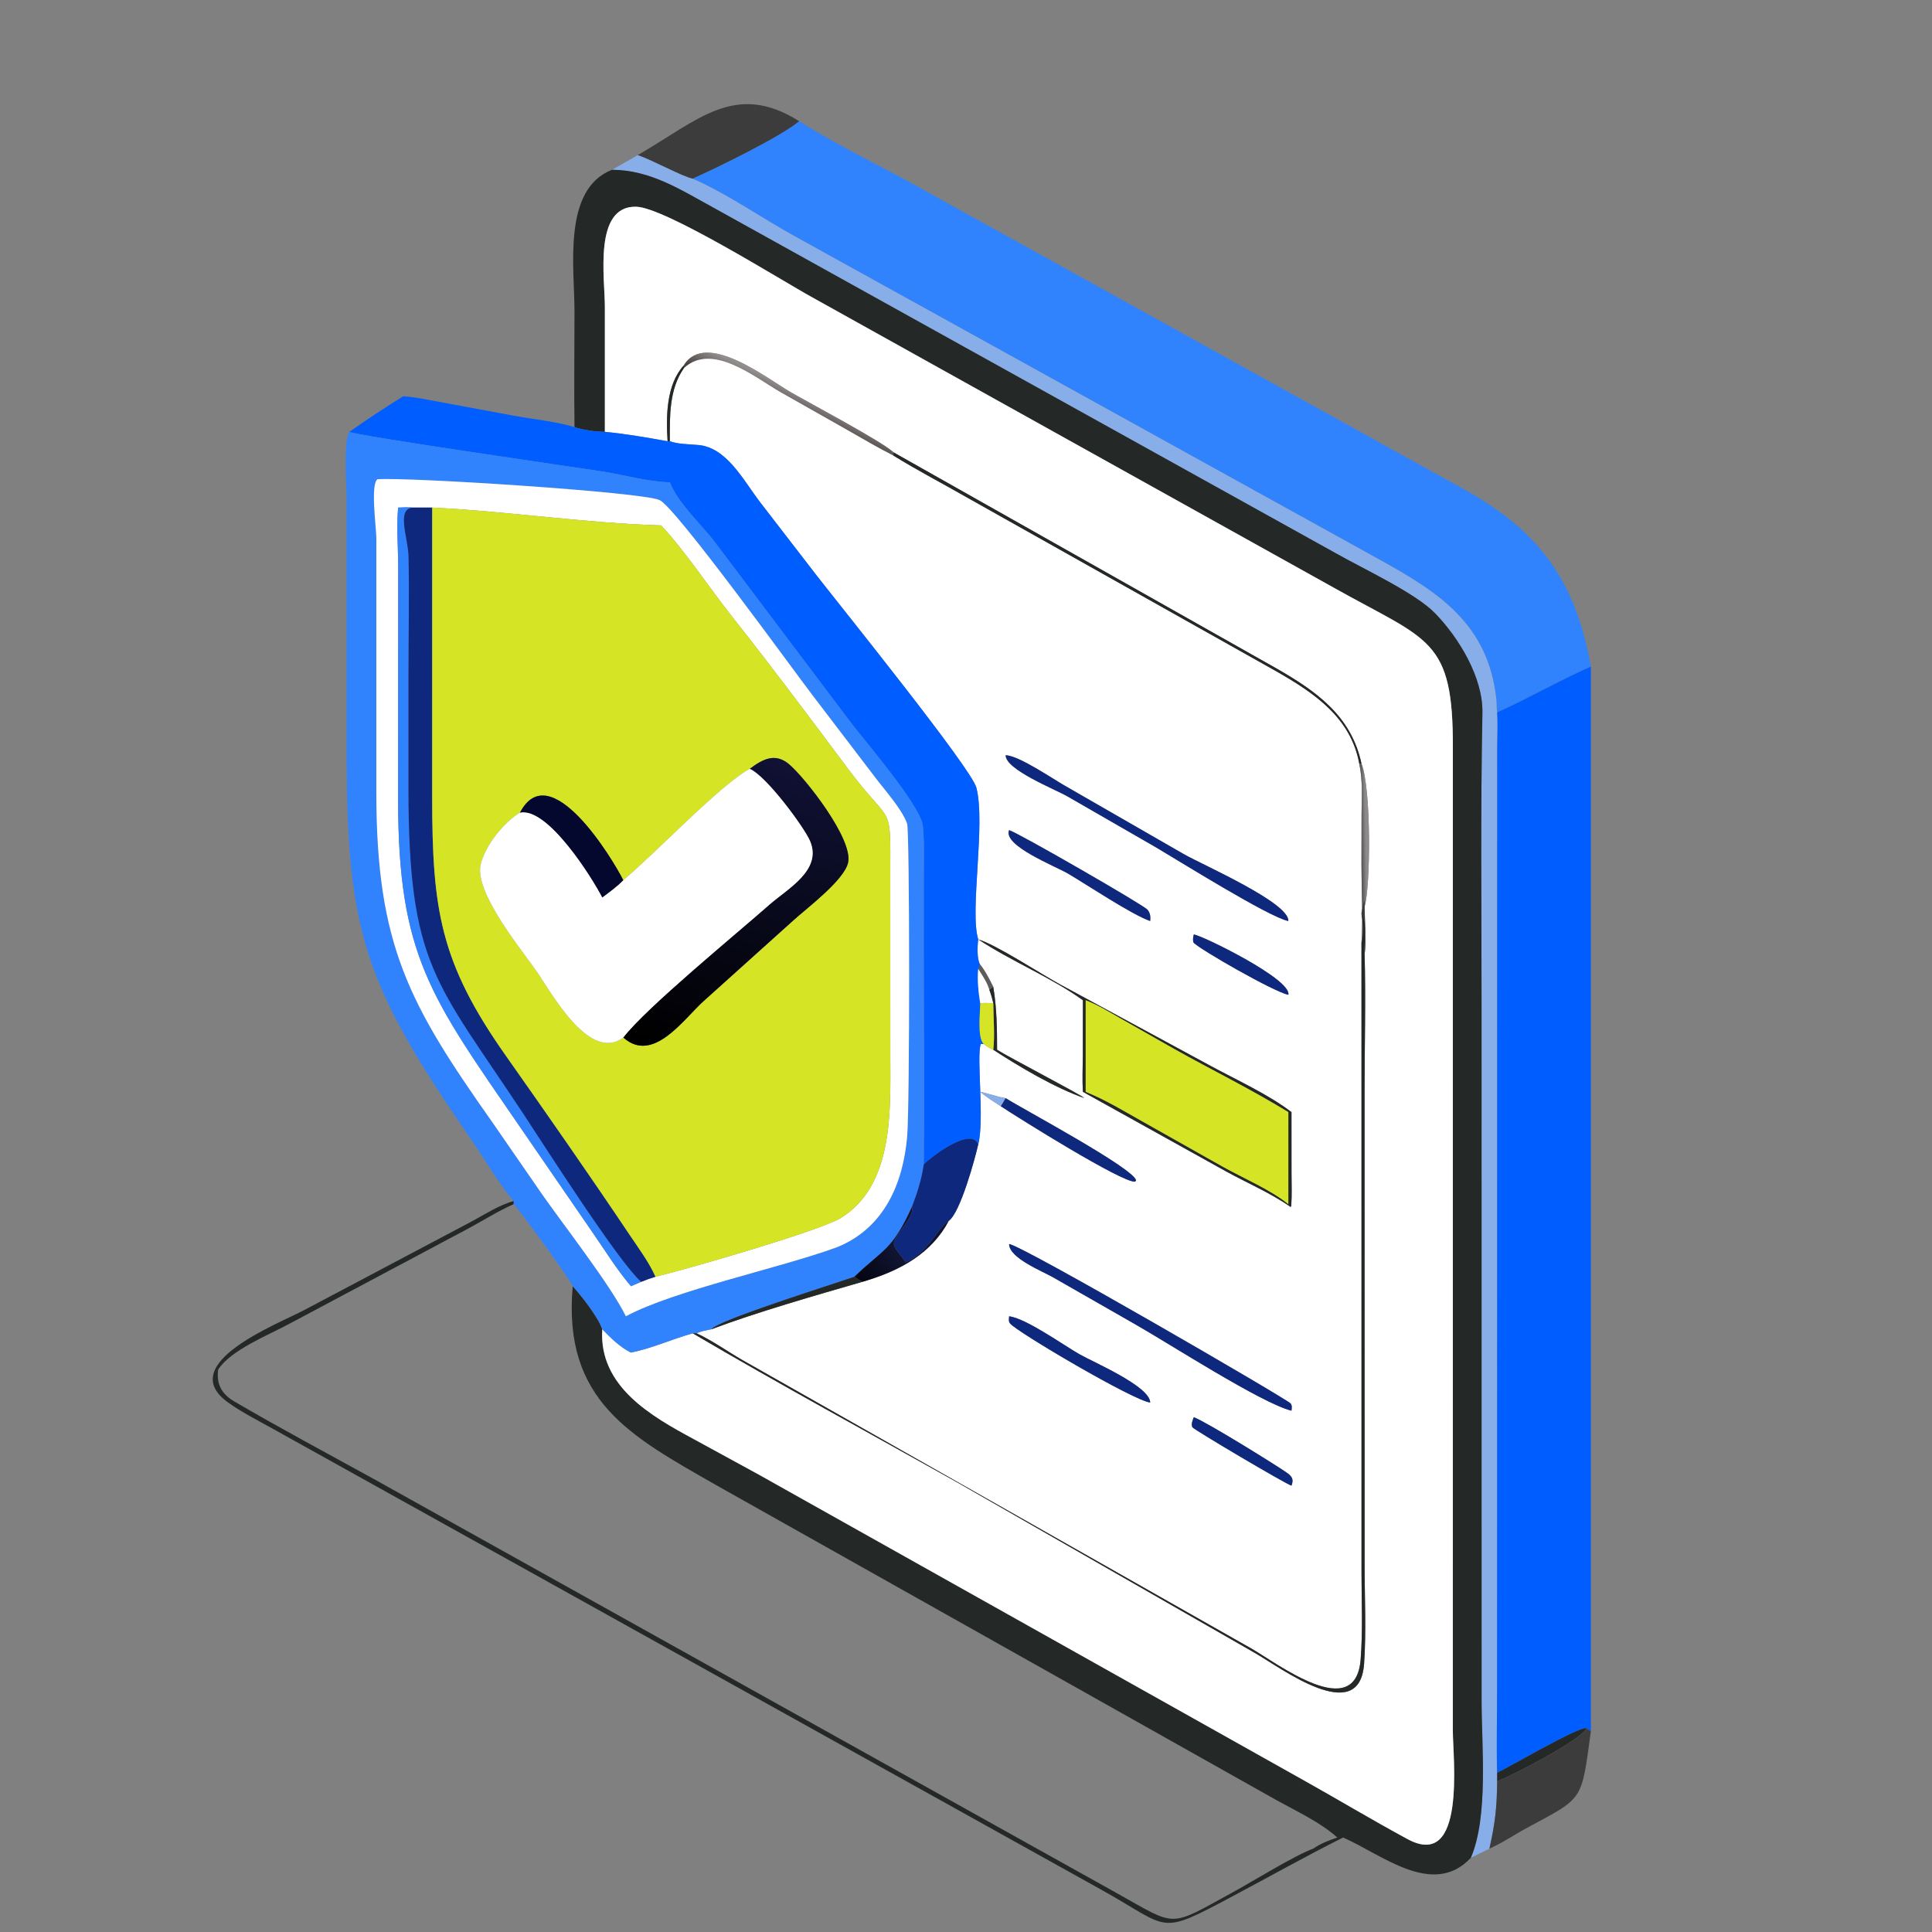 <svg width="110" height="110" viewBox="0 0 110 110" fill="none" xmlns="http://www.w3.org/2000/svg">
<rect x="0" y="0" width="110" height="110" fill="#808080" stroke="none"/>
<g clip-path="url(#clip0_12441_9736)">
<path d="M45.507 6.903C44.511 7.757 40.847 9.549 39.44 10.175C38.887 10.078 37.188 9.135 36.307 8.833C39.771 6.835 41.853 4.607 45.507 6.903Z" fill="#3D3C3D"/>
<path d="M39.44 10.175C40.847 9.548 44.511 7.757 45.506 6.902C47.868 8.397 50.462 9.593 52.892 10.982L83.117 27.727C87.442 30.074 89.677 32.848 90.578 37.95C88.769 38.748 87.051 39.748 85.241 40.558C85.202 40.308 85.217 40.041 85.19 39.787C84.727 35.531 81.904 33.727 78.642 31.916L45.283 13.469C43.344 12.406 41.461 11.06 39.44 10.175Z" fill="#3083FD"/>
<path d="M34.846 9.667C35.332 9.387 35.824 9.119 36.307 8.834C37.188 9.136 38.887 10.078 39.44 10.175C41.461 11.06 43.344 12.407 45.283 13.47L78.642 31.917C81.904 33.728 84.727 35.532 85.19 39.788C85.217 40.042 85.202 40.309 85.241 40.559C85.287 41.207 85.251 41.873 85.247 42.523L85.24 96.05C85.24 97.673 85.196 99.31 85.241 100.932V101.413C85.228 102.946 85.123 103.811 84.8 105.256L83.742 105.776C84.755 103.427 84.356 99.404 84.356 96.834L84.354 57.199C84.354 51.663 84.294 46.121 84.403 40.588C84.442 38.575 83.06 36.305 81.697 34.908C80.568 33.751 77.618 32.388 76.04 31.491L40.617 11.822C38.747 10.804 37.045 9.682 34.846 9.667Z" fill="#87AEE8"/>
<path d="M32.71 24.32C32.677 22.127 32.71 19.927 32.709 17.733C32.708 15.213 32.012 10.779 34.846 9.666C37.045 9.681 38.747 10.803 40.618 11.821L76.04 31.49C77.618 32.388 80.569 33.75 81.698 34.907C83.06 36.304 84.442 38.574 84.403 40.587C84.294 46.121 84.354 51.663 84.354 57.198L84.356 96.833C84.356 99.403 84.756 103.426 83.742 105.776C81.585 108.081 78.655 105.57 76.472 104.621C74.359 105.678 72.287 106.843 70.201 107.953C65.905 110.241 66.688 109.815 62.77 107.63L15.518 81.339C14.67 80.867 13.756 80.408 12.969 79.838C9.931 77.64 15.839 75.379 17.326 74.587L26.88 69.531C27.637 69.124 28.417 68.608 29.249 68.383V68.558C28.367 68.945 27.539 69.474 26.692 69.931L16.444 75.387C15.287 76.012 13.171 76.846 12.422 77.972C12.31 78.824 12.626 79.376 13.355 79.802C15.965 81.325 18.644 82.758 21.294 84.213L63.587 107.788C67.077 109.735 66.486 109.761 70.24 107.711C71.337 107.112 73.709 105.64 74.767 105.255C75.189 104.961 75.659 104.785 76.142 104.621C75.159 103.744 73.869 103.151 72.723 102.518L40.73 84.531C35.948 81.792 32.029 79.773 32.608 73.232C33.105 73.77 34.059 74.994 34.292 75.683C34.08 78.948 37.112 80.647 39.508 81.941L43.203 83.958L74.118 101.298C76.132 102.422 78.111 103.614 80.14 104.71C83.486 106.519 82.72 100.119 82.718 98.535L82.72 42.621C82.745 36.309 81.371 36.516 75.919 33.449L46.247 16.93C44.573 16.013 37.877 11.809 36.22 11.77C33.779 11.713 34.438 15.825 34.438 17.468L34.438 24.587C33.911 24.585 33.206 24.484 32.71 24.32Z" fill="#242826"/>
<path d="M38.934 20.803C37.928 21.899 37.92 23.722 38.01 25.123C36.833 24.912 35.628 24.7 34.438 24.587L34.438 17.469C34.438 15.826 33.778 11.713 36.22 11.77C37.877 11.809 44.573 16.014 46.247 16.931L75.919 33.45C81.371 36.516 82.745 36.309 82.72 42.621L82.718 98.536C82.72 100.12 83.486 106.519 80.14 104.711C78.111 103.614 76.132 102.422 74.118 101.299L43.203 83.958L39.508 81.941C37.112 80.647 34.08 78.949 34.292 75.683C34.773 76.177 35.302 76.702 35.925 77.011C37.127 76.767 38.259 76.245 39.44 75.914C44.4 78.826 49.452 81.572 54.47 84.383L71.436 94.106C72.897 94.938 77.411 98.368 77.666 94.722C77.795 92.877 77.695 90.961 77.695 89.109L77.693 62.173C77.692 59.561 77.767 56.931 77.695 54.322C77.801 53.716 77.698 52.299 77.695 51.619C78.035 50.48 78.082 44.907 77.517 43.479C76.936 40.743 74.916 39.342 72.671 38.054L50.87 25.752C50.216 25.135 46.105 22.957 45.023 22.332C43.668 21.55 40.17 18.782 38.934 20.803Z" fill="white"/>
<path d="M38.934 20.802C40.17 18.781 43.667 21.55 45.022 22.332C46.105 22.956 50.215 25.134 50.87 25.751V25.94C49.966 25.486 49.098 24.964 48.217 24.468L44.424 22.319C42.95 21.468 40.531 19.465 38.934 20.967V20.802Z" fill="url(#paint0_linear_12441_9736)"/>
<path d="M38.934 20.968C40.531 19.466 42.95 21.47 44.424 22.32L48.218 24.469C49.098 24.965 49.966 25.488 50.87 25.941C52.254 26.795 53.701 27.547 55.112 28.355L72.699 38.239C74.826 39.46 76.913 40.854 77.39 43.48C77.595 44.423 77.528 45.384 77.522 46.344L77.517 49.258C77.517 50.727 77.607 52.224 77.517 53.688L77.519 89.575C77.519 91.194 77.596 92.859 77.47 94.474C77.185 98.153 72.735 94.707 71.238 93.854L42.297 77.453C41.431 76.955 40.569 76.335 39.666 75.915C39.932 75.782 40.219 75.739 40.508 75.683C43.044 74.723 46.49 73.739 49.105 72.982L49.361 72.904C51.281 72.313 53.045 71.356 54.017 69.512C54.677 69.051 55.516 65.958 55.697 65.157C56.062 63.726 55.582 60.155 55.843 59.438L56.006 59.443C56.181 59.578 56.355 59.675 56.553 59.77C58.002 60.715 60.077 61.951 61.729 62.517C61.672 62.397 57.303 60.124 56.77 59.77C56.77 58.564 56.753 57.382 56.553 56.189C56.34 55.772 56.107 55.291 55.81 54.927C55.611 54.633 55.647 53.834 55.697 53.485C57.592 54.739 59.856 55.651 61.656 56.949L61.652 60.095C61.647 60.783 61.613 61.477 61.656 62.164L69.769 66.674C70.999 67.355 72.322 67.909 73.477 68.716L73.517 68.677C73.564 68.043 73.534 67.389 73.534 66.752L73.532 63.321C72.295 62.356 70.375 61.47 68.957 60.703L60.367 56.053C59.291 55.468 56.661 53.753 55.697 53.485C55.196 51.903 56.129 46.907 55.59 44.846C55.304 43.752 48.076 34.794 46.435 32.688L43.301 28.625C42.306 27.33 41.354 25.412 39.666 25.33C39.18 25.289 38.599 25.288 38.137 25.123C38.133 23.716 38.094 22.169 38.934 20.968ZM57.257 62.523C56.767 62.449 56.297 62.26 55.81 62.164C56.176 62.48 56.583 62.722 56.985 62.987C57.944 63.623 63.917 67.366 64.629 67.278L64.683 67.203C64.528 66.501 58.171 63.108 57.257 62.523ZM57.257 43.004C57.261 43.832 60.078 44.939 60.779 45.346L65.728 48.195C67.006 48.941 72.259 52.232 73.352 52.44C73.419 51.403 68.507 49.262 67.408 48.636L60.645 44.746C59.938 44.346 57.988 43.006 57.257 43.004ZM57.455 47.265C57.084 48.144 60.068 49.307 60.807 49.739C61.849 50.349 64.445 52.084 65.487 52.44C65.512 52.201 65.494 51.98 65.328 51.79C65.087 51.515 57.95 47.404 57.455 47.265ZM67.969 53.205C67.933 53.375 67.9 53.498 67.956 53.669C68.327 54.065 72.525 56.47 73.352 56.641C73.562 55.756 68.405 53.241 67.969 53.205ZM57.455 70.833C57.453 71.629 59.359 72.381 59.971 72.734L64.679 75.427C66.542 76.484 71.834 79.901 73.532 80.32C73.544 80.163 73.58 80.054 73.488 79.913C73.348 79.699 58.082 70.838 57.455 70.833ZM57.455 74.944C57.448 75.093 57.409 75.227 57.51 75.353C57.902 75.841 64.529 79.743 65.487 79.856C65.486 78.932 62.237 77.552 61.444 77.096C60.539 76.576 58.407 75.057 57.455 74.944ZM67.969 80.691C67.909 80.856 67.8 81.095 67.894 81.266C67.966 81.395 73.222 84.507 73.532 84.588C73.68 84.197 73.547 84.046 73.215 83.816C72.588 83.38 68.676 80.949 67.969 80.691Z" fill="white"/>
<path d="M38.01 25.122C37.92 23.722 37.928 21.899 38.934 20.803V20.968C38.093 22.169 38.132 23.715 38.137 25.122H38.01Z" fill="#242826"/>
<path d="M22.956 22.562C23.685 22.61 24.416 22.776 25.134 22.904L29.198 23.659C30.221 23.851 31.767 24.014 32.71 24.321C33.206 24.484 33.911 24.586 34.438 24.587C35.628 24.7 36.833 24.912 38.01 25.123H38.137C38.599 25.288 39.179 25.289 39.666 25.329C41.354 25.412 42.306 27.329 43.301 28.625L46.435 32.687C48.076 34.794 55.304 43.752 55.59 44.846C56.129 46.907 55.196 51.903 55.697 53.485C55.647 53.834 55.611 54.633 55.81 54.927L55.697 55.165C55.634 55.753 55.711 56.544 55.81 57.124C55.81 57.684 55.633 59.043 56.006 59.443L55.843 59.438C55.582 60.154 56.062 63.726 55.697 65.157C55.302 64.128 53.023 65.851 52.593 66.302C52.637 62.164 52.592 58.021 52.592 53.882L52.596 49.728C52.598 48.827 52.634 47.909 52.54 47.012C52.419 45.866 49.181 42.123 48.416 41.105L40.717 30.887C39.936 29.855 38.596 28.649 38.137 27.459C36.947 27.442 35.465 27.025 34.259 26.838C33.296 26.688 20.107 24.784 19.891 24.587C20.883 23.889 21.925 23.203 22.956 22.562Z" fill="#005DFF"/>
<path d="M29.249 68.382C28.495 67.546 27.607 66.021 26.934 65.045C20.684 55.983 19.735 53.078 19.733 42.608L19.734 28.445C19.734 27.777 19.544 25.037 19.891 24.586C20.107 24.783 33.296 26.687 34.259 26.837C35.465 27.024 36.948 27.441 38.138 27.458C38.597 28.648 39.936 29.854 40.717 30.886L48.417 41.104C49.181 42.122 52.419 45.865 52.54 47.011C52.634 47.907 52.598 48.825 52.596 49.727L52.592 53.881C52.592 58.02 52.637 62.163 52.593 66.301C52.477 67.135 52.223 67.929 51.919 68.712C50.784 71.222 50.276 71.108 48.648 72.691C47.634 73.052 40.78 75.19 40.508 75.682C40.219 75.737 39.932 75.781 39.666 75.913C39.623 75.913 39.479 75.903 39.44 75.913C38.259 76.244 37.127 76.766 35.925 77.01C35.302 76.701 34.773 76.176 34.292 75.682C34.059 74.993 33.105 73.769 32.608 73.231C32.509 72.929 29.55 68.838 29.249 68.558V68.382ZM21.492 27.287C21.081 27.588 21.426 30.043 21.427 30.617L21.427 45.101C21.428 53.835 23.303 57.191 28.037 63.903L30.874 68.011C32.164 69.85 34.755 73.161 35.635 74.942C38.426 73.451 44.35 72.219 47.659 71.01C50.324 69.931 51.419 67.409 51.651 64.703C51.803 62.928 51.798 47.297 51.646 46.886C51.332 46.04 50.402 45.022 49.846 44.283L46.252 39.573C45.131 38.104 38.475 28.896 37.556 28.473C36.556 28.012 23.172 27.154 21.492 27.287Z" fill="#3083FD"/>
<path d="M50.87 25.941V25.752L72.671 38.055C74.916 39.342 76.935 40.743 77.517 43.479H77.39C76.913 40.854 74.825 39.46 72.699 38.239L55.112 28.355C53.701 27.547 52.254 26.795 50.87 25.941Z" fill="#242826"/>
<path d="M35.635 74.942C34.754 73.161 32.164 69.851 30.874 68.011L28.037 63.903C23.303 57.191 21.428 53.836 21.427 45.102L21.427 30.617C21.426 30.043 21.08 27.588 21.491 27.287C23.172 27.154 36.556 28.012 37.556 28.473C38.475 28.897 45.131 38.105 46.252 39.573L49.846 44.284C50.401 45.022 51.332 46.04 51.645 46.886C51.798 47.298 51.803 62.928 51.65 64.703C51.418 67.41 50.324 69.931 47.658 71.01C44.349 72.219 38.425 73.452 35.635 74.942ZM23.547 28.899C23.249 28.878 22.965 28.883 22.668 28.899C22.565 30.008 22.672 31.2 22.672 32.318L22.666 45.535C22.666 54.422 24.534 56.782 29.547 64.077L33.708 70.126C34.431 71.168 35.1 72.264 35.925 73.232L36.51 72.981C36.778 72.868 37.044 72.775 37.322 72.691C39.319 72.21 46.703 70.059 47.853 69.358C50.899 67.502 50.694 63.218 50.691 60.141L50.689 49.794C50.697 45.552 50.808 47.152 48.302 43.798C46.108 40.862 44.013 38.054 41.727 35.166C40.437 33.537 39.026 31.399 37.644 29.913C33.445 29.794 28.938 29.112 24.608 28.899H23.547Z" fill="white"/>
<path d="M23.547 28.899C22.523 28.918 23.237 30.601 23.26 31.697C23.306 33.946 23.258 36.205 23.256 38.456L23.255 44.889C23.259 54.983 24.817 55.885 29.788 63.403C30.855 65.017 35.27 71.944 36.51 72.98L35.925 73.231C35.101 72.264 34.431 71.168 33.708 70.126L29.547 64.077C24.534 56.781 22.666 54.421 22.667 45.534L22.672 32.318C22.672 31.199 22.565 30.007 22.668 28.899C22.966 28.883 23.25 28.877 23.547 28.899Z" fill="#3083FD"/>
<path d="M36.511 72.982C35.27 71.945 30.856 65.018 29.788 63.404C24.817 55.886 23.259 54.984 23.255 44.89L23.256 38.457C23.258 36.206 23.307 33.948 23.26 31.698C23.237 30.602 22.523 28.919 23.547 28.9H24.608L24.607 45.343C24.607 51.796 25.058 54.798 28.8 60.106C31.163 63.458 33.591 66.94 35.877 70.347C36.381 71.1 36.952 71.863 37.322 72.692C37.044 72.776 36.779 72.869 36.511 72.982Z" fill="#0E287E"/>
<path d="M24.608 28.9C28.938 29.113 33.445 29.795 37.644 29.914C39.026 31.4 40.437 33.538 41.727 35.167C44.013 38.055 46.108 40.863 48.302 43.799C50.808 47.153 50.697 45.553 50.689 49.795L50.691 60.142C50.694 63.219 50.9 67.503 47.853 69.359C46.704 70.06 39.319 72.211 37.322 72.692C36.951 71.863 36.381 71.1 35.876 70.347C33.591 66.94 31.163 63.458 28.8 60.106C25.058 54.798 24.606 51.796 24.607 45.343L24.608 28.9ZM42.685 43.777C40.974 44.712 37.263 48.648 35.487 50.113C34.87 48.875 31.305 43.007 29.606 46.266C28.675 46.831 27.626 48.143 27.369 49.214C26.988 50.8 29.686 54.054 30.56 55.316C31.397 56.524 33.569 60.518 35.487 59.072C37.187 60.593 38.927 58.017 40.053 57.007L45.176 52.398C45.928 51.714 48.059 50.122 48.287 49.116C48.589 47.786 45.858 44.308 44.938 43.522C44.14 42.84 43.432 43.216 42.685 43.777Z" fill="#D5E525"/>
<path d="M85.241 40.559C87.051 39.749 88.769 38.748 90.578 37.951V98.568C90.486 98.52 90.406 98.455 90.322 98.393C89.876 98.3 85.888 100.639 85.241 100.932C85.196 99.31 85.24 97.673 85.24 96.05L85.247 42.522C85.251 41.873 85.287 41.206 85.241 40.559Z" fill="#005DFF"/>
<path d="M73.352 52.438C72.259 52.23 67.006 48.94 65.728 48.193L60.779 45.344C60.078 44.938 57.261 43.83 57.257 43.002C57.988 43.005 59.938 44.344 60.645 44.745L67.408 48.634C68.507 49.26 73.419 51.401 73.352 52.438Z" fill="#0E287E"/>
<path d="M42.685 43.776C43.432 43.215 44.14 42.839 44.938 43.522C45.858 44.308 48.588 47.785 48.287 49.116C48.059 50.122 45.928 51.714 45.176 52.398L40.053 57.006C38.927 58.017 37.187 60.593 35.487 59.072C36.757 57.403 41.906 53.186 43.788 51.524C44.828 50.606 46.831 49.55 46.12 47.883C45.793 47.114 43.638 44.181 42.685 43.776Z" fill="url(#paint1_linear_12441_9736)"/>
<path d="M77.39 43.478H77.517C78.082 44.906 78.035 50.48 77.695 51.618L77.696 51.266C77.58 51.447 77.545 51.79 77.517 52.008C77.586 52.578 77.666 53.122 77.517 53.687C77.607 52.224 77.517 50.727 77.517 49.257L77.522 46.343C77.528 45.383 77.595 44.422 77.39 43.478Z" fill="url(#paint2_linear_12441_9736)"/>
<path d="M35.487 50.112C37.263 48.646 40.974 44.71 42.685 43.775C43.638 44.18 45.793 47.113 46.12 47.882C46.831 49.549 44.828 50.605 43.788 51.523C41.906 53.185 36.757 57.402 35.487 59.071C33.568 60.517 31.397 56.523 30.559 55.314C29.686 54.053 26.988 50.799 27.369 49.213C27.626 48.142 28.675 46.83 29.606 46.264C31.185 45.935 33.702 49.948 34.292 51.094C34.704 50.785 35.127 50.482 35.487 50.112Z" fill="white"/>
<path d="M29.606 46.266C31.305 43.008 34.87 48.876 35.487 50.114C35.127 50.484 34.705 50.787 34.292 51.095C33.702 49.949 31.185 45.936 29.606 46.266Z" fill="#05082E"/>
<path d="M65.487 52.439C64.445 52.083 61.849 50.348 60.807 49.738C60.068 49.306 57.084 48.143 57.455 47.264C57.95 47.403 65.087 51.514 65.328 51.789C65.494 51.979 65.512 52.2 65.487 52.439Z" fill="#0E287E"/>
<path d="M77.518 52.009C77.545 51.791 77.58 51.447 77.696 51.266L77.695 51.618C77.698 52.298 77.802 53.715 77.695 54.322C77.63 53.663 77.91 52.57 77.518 52.009Z" fill="#3D3C3D"/>
<path d="M77.517 52.008C77.909 52.57 77.63 53.663 77.695 54.321C77.767 56.93 77.692 59.56 77.693 62.172L77.695 89.108C77.695 90.959 77.795 92.876 77.666 94.721C77.411 98.367 72.897 94.937 71.436 94.105L54.47 84.382C49.452 81.57 44.4 78.825 39.44 75.913C39.479 75.903 39.623 75.913 39.666 75.913C40.569 76.333 41.431 76.954 42.297 77.451L71.237 93.853C72.735 94.706 77.185 98.151 77.47 94.473C77.596 92.857 77.519 91.192 77.519 89.573L77.517 53.686C77.666 53.122 77.586 52.577 77.517 52.008Z" fill="#242826"/>
<path d="M73.352 56.641C72.525 56.47 68.326 54.065 67.956 53.669C67.9 53.498 67.933 53.375 67.969 53.205C68.405 53.241 73.562 55.756 73.352 56.641Z" fill="#0E287E"/>
<path d="M55.697 53.484C56.661 53.753 59.291 55.467 60.367 56.053L68.957 60.703C70.375 61.47 72.295 62.356 73.532 63.321L73.534 66.752C73.534 67.388 73.564 68.043 73.517 68.677L73.477 68.716C72.322 67.909 70.999 67.355 69.769 66.673L61.656 62.164C61.613 61.477 61.647 60.783 61.652 60.095L61.656 56.949C59.856 55.65 57.592 54.738 55.697 53.484ZM61.815 56.949V62.164C62.933 62.612 63.975 63.25 65.023 63.838L69.59 66.411C70.766 67.072 72.322 67.725 73.352 68.559V63.321C71.254 62.029 69.012 60.934 66.862 59.727L63.803 57.989C63.154 57.623 62.512 57.217 61.815 56.949Z" fill="#242826"/>
<path d="M55.697 55.164L55.81 54.926C56.107 55.29 56.34 55.77 56.553 56.188L56.329 56.358C56.205 55.926 55.93 55.544 55.697 55.164Z" fill="#5D5C5D"/>
<path d="M55.81 57.123C55.711 56.543 55.633 55.752 55.697 55.164C55.93 55.544 56.205 55.927 56.328 56.358C56.427 56.615 56.495 56.855 56.553 57.123C56.3 57.108 56.062 57.092 55.81 57.123Z" fill="white"/>
<path d="M56.329 56.357L56.553 56.188C56.753 57.38 56.77 58.562 56.77 59.769C57.303 60.123 61.672 62.395 61.729 62.515C60.077 61.95 58.002 60.713 56.553 59.769C56.649 58.925 56.557 57.976 56.553 57.123C56.495 56.855 56.427 56.614 56.329 56.357Z" fill="#242826"/>
<path d="M56.553 57.123C56.557 57.976 56.649 58.925 56.553 59.769C56.355 59.674 56.181 59.577 56.006 59.442C55.633 59.042 55.81 57.683 55.81 57.123C56.063 57.092 56.3 57.108 56.553 57.123Z" fill="#D5E525"/>
<path d="M61.815 62.164V56.949C62.512 57.217 63.154 57.623 63.803 57.989L66.862 59.727C69.012 60.935 71.254 62.029 73.352 63.321V68.559C72.322 67.726 70.766 67.072 69.59 66.411L65.023 63.839C63.975 63.251 62.933 62.612 61.815 62.164Z" fill="#D5E525"/>
<path d="M57.257 62.523C57.169 62.679 57.083 62.837 56.985 62.987C56.583 62.722 56.176 62.48 55.81 62.164C56.297 62.26 56.767 62.448 57.257 62.523Z" fill="#87AEE8"/>
<path d="M56.985 62.987C57.083 62.837 57.169 62.679 57.257 62.523C58.172 63.108 64.528 66.501 64.684 67.203L64.629 67.278C63.917 67.366 57.944 63.623 56.985 62.987Z" fill="#0E287E"/>
<path d="M52.593 66.302C53.023 65.851 55.303 64.127 55.697 65.156C55.516 65.958 54.677 69.05 54.017 69.511C53.374 69.899 52.866 71.313 51.561 71.878C51.411 71.573 50.938 71.155 50.898 70.84C50.839 70.371 52.113 69.309 51.92 68.713C52.223 67.929 52.477 67.136 52.593 66.302Z" fill="#0E287E"/>
<path d="M51.919 68.713C52.113 69.309 50.839 70.371 50.898 70.84C50.938 71.155 51.411 71.573 51.56 71.878C52.866 71.313 53.374 69.899 54.017 69.512C53.045 71.355 51.281 72.312 49.361 72.904L49.105 72.981C48.94 72.904 48.796 72.796 48.648 72.692C50.276 71.109 50.783 71.224 51.919 68.713Z" fill="url(#paint3_linear_12441_9736)"/>
<path d="M73.532 80.319C71.834 79.901 66.542 76.483 64.679 75.426L59.971 72.733C59.359 72.38 57.453 71.628 57.455 70.832C58.082 70.837 73.348 79.698 73.488 79.912C73.579 80.053 73.544 80.162 73.532 80.319Z" fill="#0E287E"/>
<path d="M40.508 75.683C40.78 75.191 47.634 73.052 48.647 72.691C48.796 72.796 48.94 72.903 49.105 72.981C46.49 73.738 43.044 74.722 40.508 75.683Z" fill="#242826"/>
<path d="M65.487 79.855C64.529 79.743 57.902 75.841 57.51 75.353C57.409 75.227 57.447 75.093 57.455 74.943C58.407 75.057 60.539 76.576 61.444 77.096C62.237 77.552 65.485 78.932 65.487 79.855Z" fill="#0E287E"/>
<path d="M73.532 84.586C73.222 84.506 67.965 81.394 67.894 81.265C67.799 81.094 67.908 80.855 67.969 80.689C68.676 80.948 72.588 83.379 73.215 83.814C73.547 84.044 73.68 84.196 73.532 84.586Z" fill="#0E287E"/>
<path d="M85.241 100.932C85.888 100.639 89.876 98.3 90.322 98.393C90.137 99.017 85.882 101.214 85.241 101.413V100.932Z" fill="#242826"/>
<path d="M90.322 98.393C90.406 98.454 90.486 98.519 90.578 98.567C90.034 102.567 90.182 102.328 87.016 104.029C86.279 104.425 85.563 104.916 84.8 105.255C85.123 103.811 85.228 102.945 85.241 101.412C85.882 101.213 90.137 99.016 90.322 98.393Z" fill="#3D3C3D"/>
</g>
<defs>
<linearGradient id="paint0_linear_12441_9736" x1="44.838" y1="23.37" x2="45.358" y2="22.262" gradientUnits="userSpaceOnUse">
<stop stop-color="#4A4442"/>
<stop offset="1" stop-color="#938E8E"/>
</linearGradient>
<linearGradient id="paint1_linear_12441_9736" x1="40.054" y1="60.454" x2="44.868" y2="43.41" gradientUnits="userSpaceOnUse">
<stop/>
<stop offset="1" stop-color="#101134"/>
</linearGradient>
<linearGradient id="paint2_linear_12441_9736" x1="77.51" y1="47.401" x2="77.757" y2="47.397" gradientUnits="userSpaceOnUse">
<stop stop-color="#585658"/>
<stop offset="1" stop-color="#8D8A8B"/>
</linearGradient>
<linearGradient id="paint3_linear_12441_9736" x1="49.002" y1="72.9" x2="51.228" y2="71.302" gradientUnits="userSpaceOnUse">
<stop stop-color="#040612"/>
<stop offset="1" stop-color="#111533"/>
</linearGradient>
<clipPath id="clip0_12441_9736">
<rect width="110" height="110" fill="white"/>
</clipPath>
</defs>
</svg>
